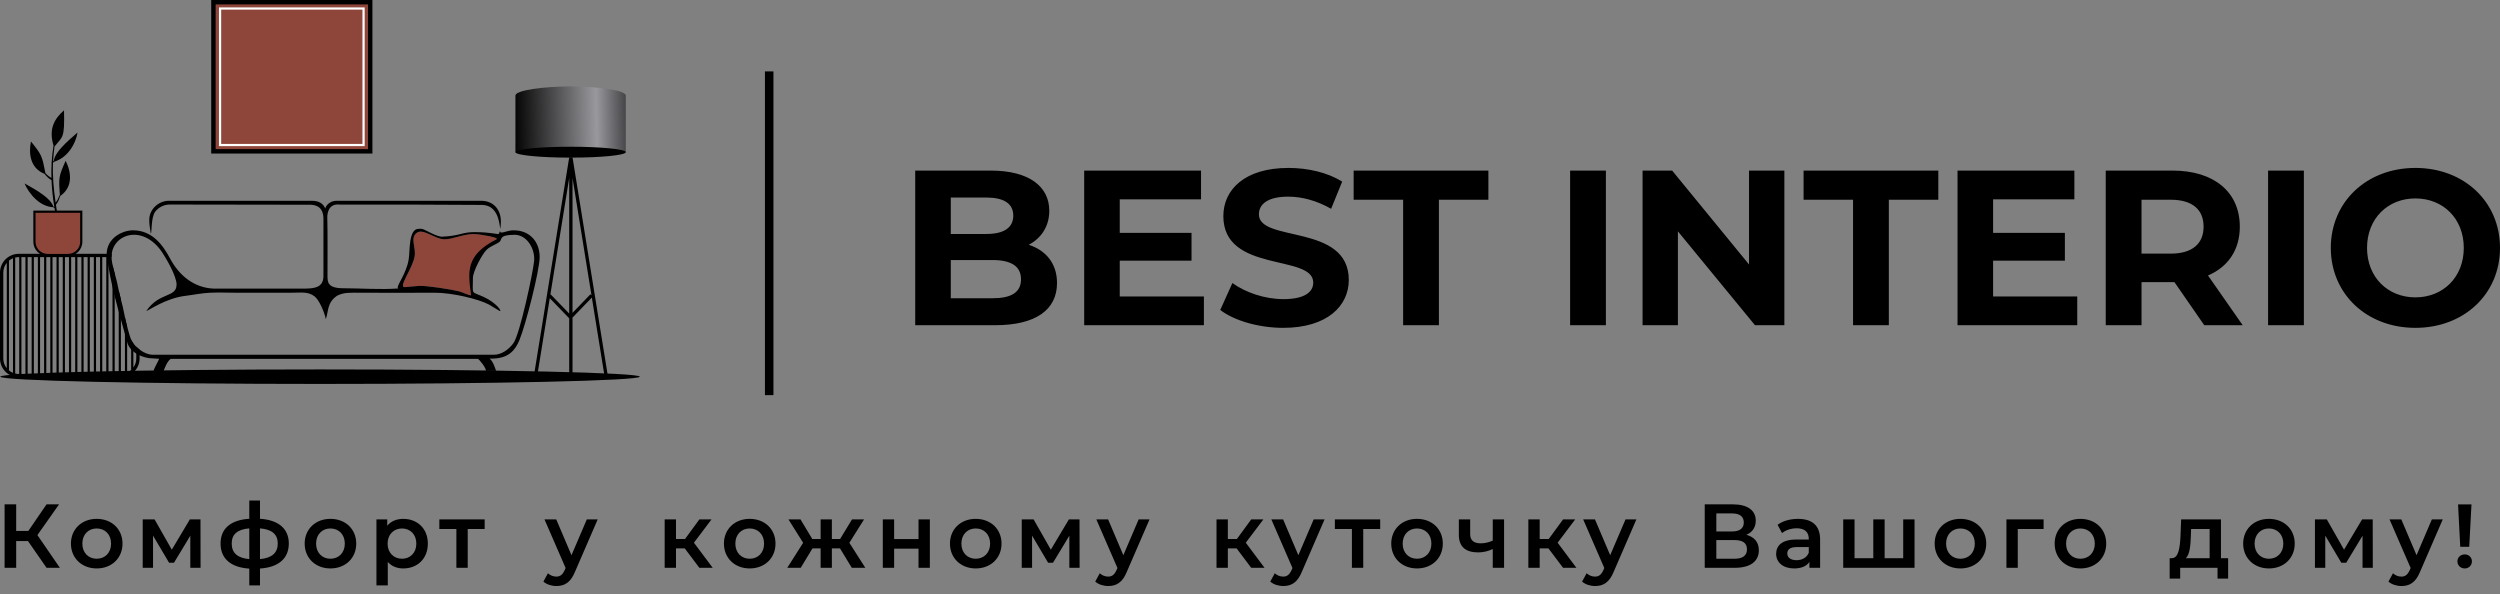 <?xml version="1.0" encoding="UTF-8"?> <svg xmlns="http://www.w3.org/2000/svg" width="282" height="67" viewBox="0 0 282 67" fill="none"><rect x="0" y="0" width="282" height="67" fill="#808080" stroke="none"/><path fill-rule="evenodd" clip-rule="evenodd" d="M36.1 43.308C56.02 43.308 72.169 42.941 72.169 42.489C72.169 42.038 56.021 41.671 36.1 41.671C16.18 41.671 0.031 42.038 0.031 42.489C0.031 42.941 16.18 43.308 36.1 43.308Z" fill="black"></path><path fill-rule="evenodd" clip-rule="evenodd" d="M47.232 32.253C48.014 32.186 50.977 32.654 51.808 32.871C52.106 32.949 53.122 33.444 53.135 33.273C53.2 32.361 53.007 32.39 53.008 31.502C53.011 29.49 54.6 27.75 56.001 26.992C56.381 26.786 54.051 26.402 53.429 26.402C52.253 26.402 51.083 26.992 50.141 26.992C49.077 26.992 47.72 25.725 47.015 26.26C46.224 26.859 46.939 27.855 46.77 28.912C46.555 30.259 44.853 32.458 45.673 32.388L47.232 32.254L47.232 32.253Z" fill="#8F463A"></path><path fill-rule="evenodd" clip-rule="evenodd" d="M24.074 0.249H41.758V17.071H24.074V0.249Z" fill="#8F463A"></path><path d="M2.111 28.631H12.603C12.589 28.742 12.581 28.856 12.581 28.973L12.582 29.005H12.236V42.181H12.689V29.835C12.756 30.158 12.846 30.5 12.938 30.837V42.181H13.391V32.755C13.467 33.096 13.553 33.433 13.639 33.768V42.181C13.796 42.18 13.947 42.158 14.092 42.118V35.788C14.157 36.09 14.245 36.462 14.341 36.836V42.029C14.507 41.954 14.66 41.854 14.794 41.733V38.308C14.818 38.365 14.84 38.414 14.862 38.454C14.911 38.545 14.972 38.639 15.043 38.735V41.456C15.25 41.17 15.372 40.82 15.372 40.441V39.111C15.486 39.223 15.611 39.332 15.746 39.433V40.441C15.746 41.022 15.508 41.551 15.125 41.933C14.742 42.316 14.214 42.554 13.633 42.554H2.113C1.532 42.554 1.003 42.316 0.621 41.933C0.238 41.551 0 41.022 0 40.441V30.744C0 30.163 0.238 29.634 0.621 29.252C1.003 28.869 1.532 28.631 2.113 28.631H2.111ZM1.013 29.398V41.787C1.149 41.898 1.301 41.988 1.466 42.055V29.13C1.301 29.196 1.149 29.287 1.013 29.398ZM0.764 41.538V29.647C0.52 29.947 0.373 30.329 0.373 30.743V40.441C0.373 40.855 0.52 41.237 0.764 41.537V41.538ZM11.987 29.005H11.535V42.181H11.987V29.005ZM11.286 29.005H10.833V42.181H11.286V29.005ZM10.585 29.005H10.132V42.181H10.585V29.005ZM9.883 29.005H9.431V42.181H9.883V29.005ZM9.182 29.005H8.729V42.181H9.182V29.005ZM8.481 29.005H8.028V42.181H8.481V29.005ZM7.779 29.005H7.326V42.181H7.779V29.005ZM7.078 29.005H6.625V42.181H7.078V29.005ZM6.376 29.005H5.924V42.181H6.376V29.005ZM5.675 29.005H5.222V42.181H5.675V29.005ZM4.974 29.005H4.521V42.181H4.974V29.005ZM4.272 29.005H3.82V42.181H4.272V29.005ZM3.571 29.005H3.118V42.181H3.571V29.005ZM2.869 29.005H2.417V42.181H2.869V29.005ZM2.168 29.005H2.112C1.976 29.005 1.843 29.021 1.715 29.051V42.135C1.843 42.165 1.976 42.181 2.112 42.181H2.168V29.005V29.005Z" fill="black"></path><path fill-rule="evenodd" clip-rule="evenodd" d="M16.759 40.392C17.178 40.441 17.562 40.432 17.919 40.47C18.036 40.482 17.478 41.268 17.276 41.952H18.441C18.481 41.638 18.989 40.481 19.326 40.481H53.893C54.042 40.481 54.9 41.586 54.8 41.837H55.965C55.91 41.73 55.645 40.759 55.248 40.473C55.179 40.425 55.519 40.469 55.831 40.434C57.313 40.336 58.086 39.602 58.6 38.344C59.318 36.583 60.844 30.572 60.872 29.062C60.904 27.38 59.856 25.98 57.94 25.98C57.301 25.98 56.918 26.233 56.507 26.233C56.454 26.233 56.408 26.049 56.381 26.107C56.319 26.238 56.314 26.422 56.169 26.402C55.052 26.244 54.565 26.183 53.472 26.183C52.139 26.183 51.864 26.607 49.889 26.697C49.231 26.727 47.832 25.811 47.57 25.811H47.233C46.078 25.811 46.263 28.181 46.103 29.234C45.839 30.959 44.602 32.332 44.914 32.539C42.906 32.688 40.741 32.518 38.718 32.514C36.927 32.51 36.942 31.808 36.942 31.082C36.943 29.66 36.965 25.928 36.919 24.573C36.903 24.106 37.03 22.91 38.353 23.08C42.77 23.059 49.666 23.083 54.34 23.116C55.991 23.127 56.307 24.745 56.423 25.83C56.823 23.694 55.647 22.621 54.231 22.65H38.128C36.997 22.581 36.665 23.463 36.694 23.535C36.489 23.013 36.029 22.65 35.219 22.65H19.2C18.02 22.573 16.94 23.48 16.843 24.625C16.8 25.125 16.929 25.9 17.009 26.347C17.143 26.347 17.013 24.507 17.513 23.87C17.845 23.449 18.411 23.071 19.159 23.071L34.607 23.095C35.046 23.097 36.484 22.931 36.484 24.673V31.122C36.484 32.433 35.506 32.556 34.208 32.556H24.096C21.852 32.452 20.205 31.068 19.183 29.159C18.391 27.681 17.206 25.979 14.985 25.979C13.873 25.979 12.026 26.801 12.031 28.706C12.469 32.203 13.433 35.238 14.331 38.536C14.577 39.641 15.797 40.236 16.76 40.392L16.759 40.392ZM12.582 28.973C12.582 26.396 16.128 25.185 18.319 28.505C18.745 29.15 19.917 31.144 19.917 32.092C19.917 33.613 17.949 32.919 16.502 35.085C16.8 35.016 18.684 33.638 20.938 33.367C21.828 33.26 22.728 33.065 23.67 33.021C24.727 32.971 25.602 33.02 26.661 33.02H32.816C34.062 33.02 34.726 32.862 35.482 33.431C35.982 33.808 36.573 35.136 36.755 35.992C37.074 35.093 36.873 34.156 38.013 33.364C38.803 32.95 39.55 33.02 40.684 33.02C43.153 33.02 46.664 33.043 49.003 33.019C50.909 33.001 53.964 33.711 55.166 34.36C55.342 34.455 56.337 35.07 56.352 35.075C56.693 35.187 56.011 34.162 54.558 33.493C53.084 32.814 53.345 33.374 53.345 31.376C53.345 30.552 54.444 28.602 54.877 28.187C55.334 27.747 55.903 27.61 56.338 27.287C56.696 27.02 56.189 26.486 58.066 26.486C59.419 26.486 60.384 28.053 60.246 29.461C60.115 30.794 58.646 37.669 57.932 38.682C57.414 39.417 56.568 40.017 55.706 40.017H17.26C16.258 40.017 15.224 39.13 14.861 38.454C14.591 37.951 14.131 36.07 14.011 35.384C13.823 34.313 13.47 33.288 13.277 32.197C13.116 31.289 12.581 29.875 12.581 28.973L12.582 28.973ZM45.673 32.387C44.853 32.458 46.554 30.259 46.771 28.911C46.939 27.855 46.224 26.859 47.015 26.259C47.72 25.725 49.077 26.991 50.141 26.991C51.083 26.991 52.253 26.401 53.429 26.401C54.051 26.401 56.384 26.792 56.001 26.991C52.502 28.811 52.784 30.599 53.135 33.273C53.157 33.442 52.106 32.948 51.809 32.871C50.977 32.654 48.014 32.186 47.232 32.253L45.673 32.387H45.673Z" fill="black"></path><path d="M24.075 0H42.008V17.32H23.826V0H24.075ZM41.51 0.498H24.324V16.822H41.51V0.498Z" fill="black"></path><path d="M24.824 0.836H41.135V16.483H24.699V0.836H24.824ZM40.886 1.085H24.948V16.235H40.886V1.085Z" fill="#FEFEFE"></path><path d="M64.207 42.403V35.907L62.015 33.639L60.594 42.432L60.227 42.374L64.21 17.728L64.393 17.757L64.577 17.728L68.56 42.374L68.193 42.432L66.76 33.567L64.58 35.822V42.403H64.206L64.207 42.403ZM66.718 33.309L64.58 20.078V35.285L66.601 33.195L66.719 33.309H66.718ZM64.207 35.37V20.078L62.084 33.215L62.104 33.196L64.207 35.371V35.37Z" fill="black"></path><path fill-rule="evenodd" clip-rule="evenodd" d="M64.364 9.74C67.425 9.776 70.486 10.152 70.588 10.758C70.588 12.893 70.588 15.029 70.588 17.165H64.364H58.141C58.141 15.029 58.141 12.893 58.141 10.758C58.243 10.152 61.304 9.776 64.364 9.74Z" fill="url(#paint0_linear_602_1888)"></path><path fill-rule="evenodd" clip-rule="evenodd" d="M64.364 16.551C67.801 16.551 70.588 16.826 70.588 17.165C70.588 17.505 67.801 17.78 64.364 17.78C60.927 17.78 58.141 17.505 58.141 17.165C58.141 16.826 60.927 16.551 64.364 16.551Z" fill="black"></path><path fill-rule="evenodd" clip-rule="evenodd" d="M3.885 23.882H9.166V27.272C9.166 28.093 8.494 28.765 7.673 28.765H5.378C4.557 28.765 3.885 28.093 3.885 27.272V23.882H3.885Z" fill="#8F463A"></path><path d="M3.885 23.758H9.29V27.271C9.29 27.717 9.108 28.121 8.815 28.414C8.522 28.707 8.117 28.89 7.672 28.89H5.378C4.933 28.89 4.528 28.708 4.235 28.414C3.942 28.121 3.76 27.717 3.76 27.271V23.758H3.884H3.885ZM9.041 24.007H4.009V27.271C4.009 27.648 4.163 27.99 4.411 28.238C4.66 28.486 5.002 28.64 5.378 28.64H7.672C8.049 28.64 8.391 28.486 8.639 28.238C8.888 27.99 9.042 27.648 9.042 27.271V24.007H9.041Z" fill="black"></path><path fill-rule="evenodd" clip-rule="evenodd" d="M2.785 20.688C3.004 20.885 5.622 22.074 6.026 23.307L6.125 23.337C5.962 22.336 5.851 21.328 5.809 20.319C5.493 20.148 5.24 19.888 5.017 19.606C3.466 18.986 3.198 17.428 3.492 15.957C4.715 17.475 4.745 17.58 5.122 19.528C5.317 19.747 5.534 19.923 5.801 20.067C5.784 19.496 5.79 18.925 5.823 18.354L5.81 18.301L5.826 18.293C5.863 17.668 5.933 17.044 6.037 16.421C5.479 14.586 6.094 13.424 7.221 12.444C7.304 15.709 7.054 15.369 6.149 16.532C6.068 17.114 6.015 17.667 5.988 18.203C6.016 18.185 6.043 18.167 6.068 18.148C6.195 16.927 8.555 15.186 8.728 14.951C8.769 15.104 8.248 17.568 6.115 18.246C6.073 18.284 6.028 18.319 5.981 18.35C5.915 19.874 6.047 21.274 6.273 22.849C6.471 22.612 6.601 22.356 6.691 22.05L6.753 22.069C6.613 20.027 6.606 19.935 7.406 18.134C8.084 19.509 8.217 21.123 6.782 22.116C6.678 22.464 6.548 22.814 6.309 23.09C6.343 23.32 6.379 23.555 6.417 23.795L6.207 23.814C6.185 23.692 6.163 23.57 6.143 23.449L5.991 23.379C3.925 23.24 2.792 20.855 2.785 20.688Z" fill="black"></path><path d="M87.245 8.055V44.572H86.285V8.055H87.245Z" fill="black"></path><path d="M5.251 64.048H6.754L4.219 60.357L6.662 56.891H5.251L3.197 59.887H1.826V56.891H0.518V64.048H1.826V61.032H3.156L5.251 64.048V64.048ZM10.905 64.12C12.602 64.12 13.819 62.954 13.819 61.318C13.819 59.682 12.602 58.527 10.905 58.527C9.228 58.527 8.001 59.682 8.001 61.318C8.001 62.954 9.228 64.12 10.905 64.12ZM10.905 63.026C9.984 63.026 9.289 62.361 9.289 61.318C9.289 60.276 9.984 59.611 10.905 59.611C11.835 59.611 12.53 60.276 12.53 61.318C12.53 62.361 11.835 63.026 10.905 63.026ZM22.624 64.048L22.614 58.588H21.416L19.379 62.003L17.437 58.588H16.097V64.048H17.263V60.419L19.073 63.476H19.625L21.467 60.429V64.048H22.624ZM32.578 61.308C32.578 59.621 31.392 58.65 29.327 58.517V56.462H28.12V58.517C26.045 58.65 24.879 59.611 24.879 61.308C24.879 63.026 26.055 64.007 28.12 64.141V66.032H29.327V64.13C31.392 63.997 32.578 63.016 32.578 61.308ZM26.137 61.308C26.137 60.296 26.75 59.713 28.12 59.6V63.067C26.76 62.944 26.137 62.351 26.137 61.308ZM29.327 63.067V59.6C30.686 59.713 31.331 60.276 31.331 61.308C31.331 62.351 30.686 62.944 29.327 63.067ZM37.27 64.12C38.967 64.12 40.184 62.954 40.184 61.318C40.184 59.682 38.967 58.527 37.27 58.527C35.593 58.527 34.366 59.682 34.366 61.318C34.366 62.954 35.593 64.12 37.27 64.12ZM37.27 63.026C36.35 63.026 35.655 62.361 35.655 61.319C35.655 60.276 36.35 59.611 37.27 59.611C38.2 59.611 38.895 60.276 38.895 61.319C38.895 62.362 38.2 63.026 37.27 63.026ZM45.49 58.528C44.743 58.528 44.109 58.783 43.68 59.305V58.589H42.463V66.032H43.741V63.384C44.181 63.885 44.794 64.121 45.49 64.121C47.084 64.121 48.261 63.016 48.261 61.319C48.261 59.632 47.085 58.528 45.49 58.528ZM45.346 63.026C44.426 63.026 43.721 62.361 43.721 61.319C43.721 60.276 44.426 59.611 45.346 59.611C46.267 59.611 46.962 60.276 46.962 61.319C46.962 62.362 46.267 63.026 45.346 63.026ZM54.67 58.589H49.558V59.672H51.48V64.049H52.758V59.672H54.67V58.589ZM66.192 58.589L64.464 62.627L62.746 58.589H61.418L63.8 64.069L63.708 64.283C63.463 64.825 63.197 65.04 62.747 65.04C62.399 65.04 62.052 64.897 61.806 64.662L61.295 65.603C61.643 65.919 62.215 66.103 62.757 66.103C63.667 66.103 64.362 65.725 64.864 64.488L67.42 58.588H66.192L66.192 58.589ZM78.89 64.049H80.393L78.276 61.217L80.259 58.589H78.89L77.274 60.797H76.252V58.589H74.974V64.049H76.252V61.861H77.243L78.889 64.049L78.89 64.049ZM84.563 64.12C86.26 64.12 87.477 62.954 87.477 61.318C87.477 59.682 86.26 58.527 84.563 58.527C82.886 58.527 81.659 59.682 81.659 61.318C81.659 62.954 82.886 64.12 84.563 64.12ZM84.563 63.026C83.642 63.026 82.947 62.361 82.947 61.319C82.947 60.276 83.642 59.611 84.563 59.611C85.493 59.611 86.188 60.276 86.188 61.319C86.188 62.362 85.493 63.026 84.563 63.026ZM96.084 64.049H97.608L95.808 61.227L97.465 58.589H96.105L94.766 60.797H93.835V58.589H92.567V60.797H91.626L90.297 58.589H88.938L90.594 61.227L88.805 64.049H90.318L91.647 61.861H92.567V64.049H93.835V61.861H94.755L96.084 64.049ZM99.58 64.049H100.858V61.891H103.609V64.049H104.887V58.589H103.609V60.807H100.858V58.589H99.58V64.049ZM110.059 64.12C111.756 64.12 112.973 62.954 112.973 61.318C112.973 59.682 111.756 58.527 110.059 58.527C108.382 58.527 107.155 59.682 107.155 61.318C107.155 62.954 108.383 64.12 110.059 64.12ZM110.059 63.026C109.139 63.026 108.444 62.361 108.444 61.319C108.444 60.276 109.139 59.611 110.059 59.611C110.989 59.611 111.685 60.276 111.685 61.319C111.685 62.362 110.989 63.026 110.059 63.026ZM121.779 64.049L121.769 58.589H120.571L118.534 62.003L116.592 58.589H115.252V64.049H116.418V60.419L118.227 63.476H118.779L120.622 60.429V64.049H121.779ZM128.441 58.589L126.713 62.627L124.995 58.589H123.666L126.048 64.069L125.956 64.283C125.71 64.825 125.445 65.04 124.995 65.04C124.647 65.04 124.3 64.897 124.054 64.662L123.543 65.603C123.891 65.919 124.463 66.103 125.005 66.103C125.915 66.103 126.61 65.725 127.111 64.488L129.667 58.588H128.441V58.589ZM141.138 64.049H142.641L140.525 61.217L142.508 58.589H141.138L139.523 60.797H138.5V58.589H137.222V64.049H138.5V61.861H139.492L141.138 64.049L141.138 64.049ZM148.182 58.589L146.454 62.627L144.736 58.589H143.407L145.79 64.069L145.698 64.283C145.452 64.825 145.186 65.04 144.737 65.04C144.389 65.04 144.042 64.897 143.796 64.662L143.285 65.603C143.633 65.919 144.205 66.103 144.747 66.103C145.658 66.103 146.353 65.725 146.854 64.488L149.41 58.588H148.183L148.182 58.589ZM155.686 58.589H150.573V59.672H152.495V64.049H153.773V59.672H155.686V58.589ZM159.835 64.12C161.533 64.12 162.749 62.954 162.749 61.318C162.749 59.682 161.532 58.527 159.835 58.527C158.159 58.527 156.932 59.682 156.932 61.318C156.932 62.954 158.159 64.12 159.835 64.12ZM159.835 63.026C158.915 63.026 158.22 62.361 158.22 61.319C158.22 60.276 158.915 59.611 159.835 59.611C160.766 59.611 161.461 60.276 161.461 61.319C161.461 62.362 160.766 63.026 159.835 63.026ZM168.382 58.589V60.981C167.942 61.185 167.462 61.288 167.012 61.288C166.275 61.288 165.836 60.971 165.836 60.255V58.588H164.558V60.337C164.558 61.696 165.356 62.31 166.736 62.31C167.339 62.31 167.891 62.166 168.382 61.931V64.048H169.66V58.588H168.382L168.382 58.589ZM176.315 64.049H177.818L175.701 61.217L177.684 58.589H176.314L174.699 60.797H173.676V58.589H172.398V64.049H173.676V61.861H174.668L176.314 64.049L176.315 64.049ZM183.358 58.589L181.63 62.627L179.913 58.589H178.583L180.965 64.069L180.874 64.283C180.628 64.825 180.362 65.04 179.913 65.04C179.565 65.04 179.217 64.897 178.972 64.662L178.461 65.603C178.808 65.919 179.381 66.103 179.923 66.103C180.833 66.103 181.528 65.725 182.029 64.488L184.585 58.588H183.358V58.589ZM196.996 60.327C197.661 60.04 198.05 59.498 198.05 58.732C198.05 57.546 197.088 56.892 195.494 56.892H192.293V64.049H195.688C197.467 64.049 198.397 63.302 198.397 62.065C198.397 61.165 197.896 60.572 196.996 60.327ZM193.602 57.914H195.381C196.24 57.914 196.7 58.262 196.7 58.936C196.7 59.6 196.24 59.948 195.381 59.948H193.602V57.914ZM195.647 63.026H193.602V60.92H195.647C196.567 60.92 197.058 61.247 197.058 61.963C197.058 62.678 196.567 63.026 195.647 63.026ZM202.824 58.528C201.944 58.528 201.095 58.752 200.513 59.202L201.014 60.133C201.423 59.795 202.057 59.591 202.67 59.591C203.58 59.591 204.03 60.031 204.03 60.777V60.859H202.619C200.963 60.859 200.349 61.575 200.349 62.485C200.349 63.436 201.136 64.121 202.384 64.121C203.202 64.121 203.795 63.855 204.102 63.384V64.049H205.308V60.849C205.308 59.274 204.398 58.528 202.824 58.528ZM202.649 63.19C201.995 63.19 201.606 62.894 201.606 62.434C201.606 62.035 201.842 61.708 202.711 61.708H204.03V62.341C203.815 62.904 203.273 63.19 202.649 63.19V63.19ZM214.682 58.589V62.965H212.586V58.589H211.308V62.965H209.192V58.589H207.914V64.049H215.96V58.589H214.682H214.682ZM221.133 64.121C222.83 64.121 224.047 62.955 224.047 61.319C224.047 59.683 222.83 58.528 221.133 58.528C219.456 58.528 218.229 59.683 218.229 61.319C218.229 62.955 219.456 64.121 221.133 64.121ZM221.133 63.027C220.213 63.027 219.518 62.362 219.518 61.319C219.518 60.276 220.213 59.612 221.133 59.612C222.063 59.612 222.758 60.276 222.758 61.319C222.758 62.362 222.063 63.027 221.133 63.027ZM230.518 58.589H226.326V64.049H227.604V59.673H230.518V58.589ZM234.668 64.121C236.365 64.121 237.582 62.955 237.582 61.319C237.582 59.683 236.365 58.528 234.668 58.528C232.991 58.528 231.764 59.683 231.764 61.319C231.764 62.955 232.991 64.121 234.668 64.121ZM234.668 63.027C233.748 63.027 233.053 62.362 233.053 61.319C233.053 60.276 233.748 59.612 234.668 59.612C235.598 59.612 236.293 60.276 236.293 61.319C236.293 62.362 235.598 63.027 234.668 63.027ZM250.525 62.965V58.589H246.032L245.96 60.461C245.894 61.739 245.76 62.935 244.994 62.965H244.738V65.266H245.924V64.049H250.137V65.266H251.333V62.965H250.525ZM247.126 60.552L247.156 59.673H249.247V62.965H246.563C247.003 62.546 247.084 61.575 247.126 60.552ZM255.933 64.121C257.63 64.121 258.846 62.955 258.846 61.319C258.846 59.683 257.629 58.528 255.933 58.528C254.256 58.528 253.029 59.683 253.029 61.319C253.029 62.955 254.256 64.121 255.933 64.121ZM255.933 63.027C255.012 63.027 254.317 62.362 254.317 61.32C254.317 60.277 255.012 59.612 255.933 59.612C256.863 59.612 257.558 60.277 257.558 61.32C257.558 62.362 256.863 63.027 255.933 63.027ZM267.652 64.049L267.642 58.589H266.444L264.407 62.004L262.465 58.589H261.125V64.049H262.291V60.42L264.1 63.477H264.653L266.495 60.43V64.049H267.652H267.652ZM274.314 58.589L272.586 62.628L270.868 58.589H269.539L271.921 64.07L271.83 64.284C271.584 64.826 271.318 65.041 270.869 65.041C270.521 65.041 270.174 64.898 269.928 64.662L269.417 65.603C269.765 65.92 270.337 66.104 270.879 66.104C271.789 66.104 272.485 65.726 272.986 64.489L275.542 58.589H274.315L274.314 58.589ZM277.515 61.678H278.529L278.784 56.893H277.269L277.515 61.678ZM278.024 64.121C278.495 64.121 278.832 63.763 278.832 63.324C278.832 62.884 278.495 62.537 278.024 62.537C277.544 62.537 277.196 62.885 277.196 63.324C277.196 63.763 277.544 64.121 278.024 64.121Z" fill="black"></path><path d="M116.042 27.613C117.462 26.866 118.359 25.521 118.359 23.776C118.359 21.061 116.117 19.242 111.757 19.242H103.236V36.683H112.255C116.84 36.683 119.232 34.939 119.232 31.924C119.232 29.732 117.986 28.236 116.042 27.613ZM111.259 22.282C113.227 22.282 114.298 22.954 114.298 24.325C114.298 25.695 113.227 26.392 111.259 26.392H107.248V22.282H111.259ZM111.956 33.643H107.248V29.333H111.956C114.049 29.333 115.17 30.03 115.17 31.5C115.17 32.995 114.049 33.643 111.956 33.643ZM126.307 33.444V29.407H134.404V26.268H126.307V22.481H135.476V19.242H122.296V36.682H135.8V33.444H126.307ZM144.744 36.981C149.727 36.981 152.144 34.49 152.144 31.579C152.144 25.175 142.004 27.397 142.004 24.179C142.004 23.078 142.926 22.182 145.317 22.182C146.862 22.182 148.531 22.63 150.151 23.552L151.397 20.487C149.777 19.466 147.535 18.942 145.342 18.942C140.384 18.942 137.993 21.409 137.993 24.378C137.993 30.856 148.133 28.613 148.133 31.878C148.133 32.944 147.161 33.742 144.769 33.742C142.676 33.742 140.484 32.994 139.014 31.927L137.644 34.963C139.189 36.159 141.979 36.981 144.745 36.981L144.744 36.981ZM158.273 36.682H162.309V22.531H167.89V19.242H152.692V22.531H158.273V36.682H158.273ZM177.109 36.682H181.145V19.242H177.109V36.682ZM197.29 19.242V29.831L188.619 19.242H185.281V36.682H189.267V26.093L197.962 36.682H201.276V19.242H197.29ZM209.025 36.682H213.061V22.531H218.642V19.242H203.444V22.531H209.024V36.682H209.025ZM224.821 33.444V29.407H232.918V26.268H224.821V22.481H233.989V19.242H220.81V36.682H234.314V33.444H224.821H224.821ZM252.975 36.682L249.063 31.076C251.33 30.105 252.651 28.186 252.651 25.57C252.651 21.658 249.736 19.242 245.077 19.242H237.528V36.682H241.564V31.824H245.078H245.277L248.64 36.682H252.976H252.975ZM248.565 25.57C248.565 27.464 247.319 28.61 244.852 28.61H241.563V22.53H244.852C247.319 22.53 248.565 23.651 248.565 25.57V25.57ZM255.84 36.682H259.876V19.242H255.84V36.682ZM272.458 36.981C277.939 36.981 282 33.169 282 27.962C282 22.754 277.939 18.942 272.458 18.942C266.952 18.942 262.915 22.779 262.915 27.962C262.915 33.145 266.952 36.981 272.458 36.981ZM272.458 33.543C269.343 33.543 267.002 31.276 267.002 27.962C267.002 24.649 269.343 22.382 272.458 22.382C275.572 22.382 277.915 24.649 277.915 27.962C277.915 31.276 275.573 33.543 272.458 33.543Z" fill="black"></path><defs><linearGradient id="paint0_linear_602_1888" x1="57.803" y1="13.456" x2="70.607" y2="13.18" gradientUnits="userSpaceOnUse"><stop></stop><stop offset="0.741" stop-color="#99989C"></stop><stop offset="1" stop-color="#464548"></stop></linearGradient></defs></svg> 